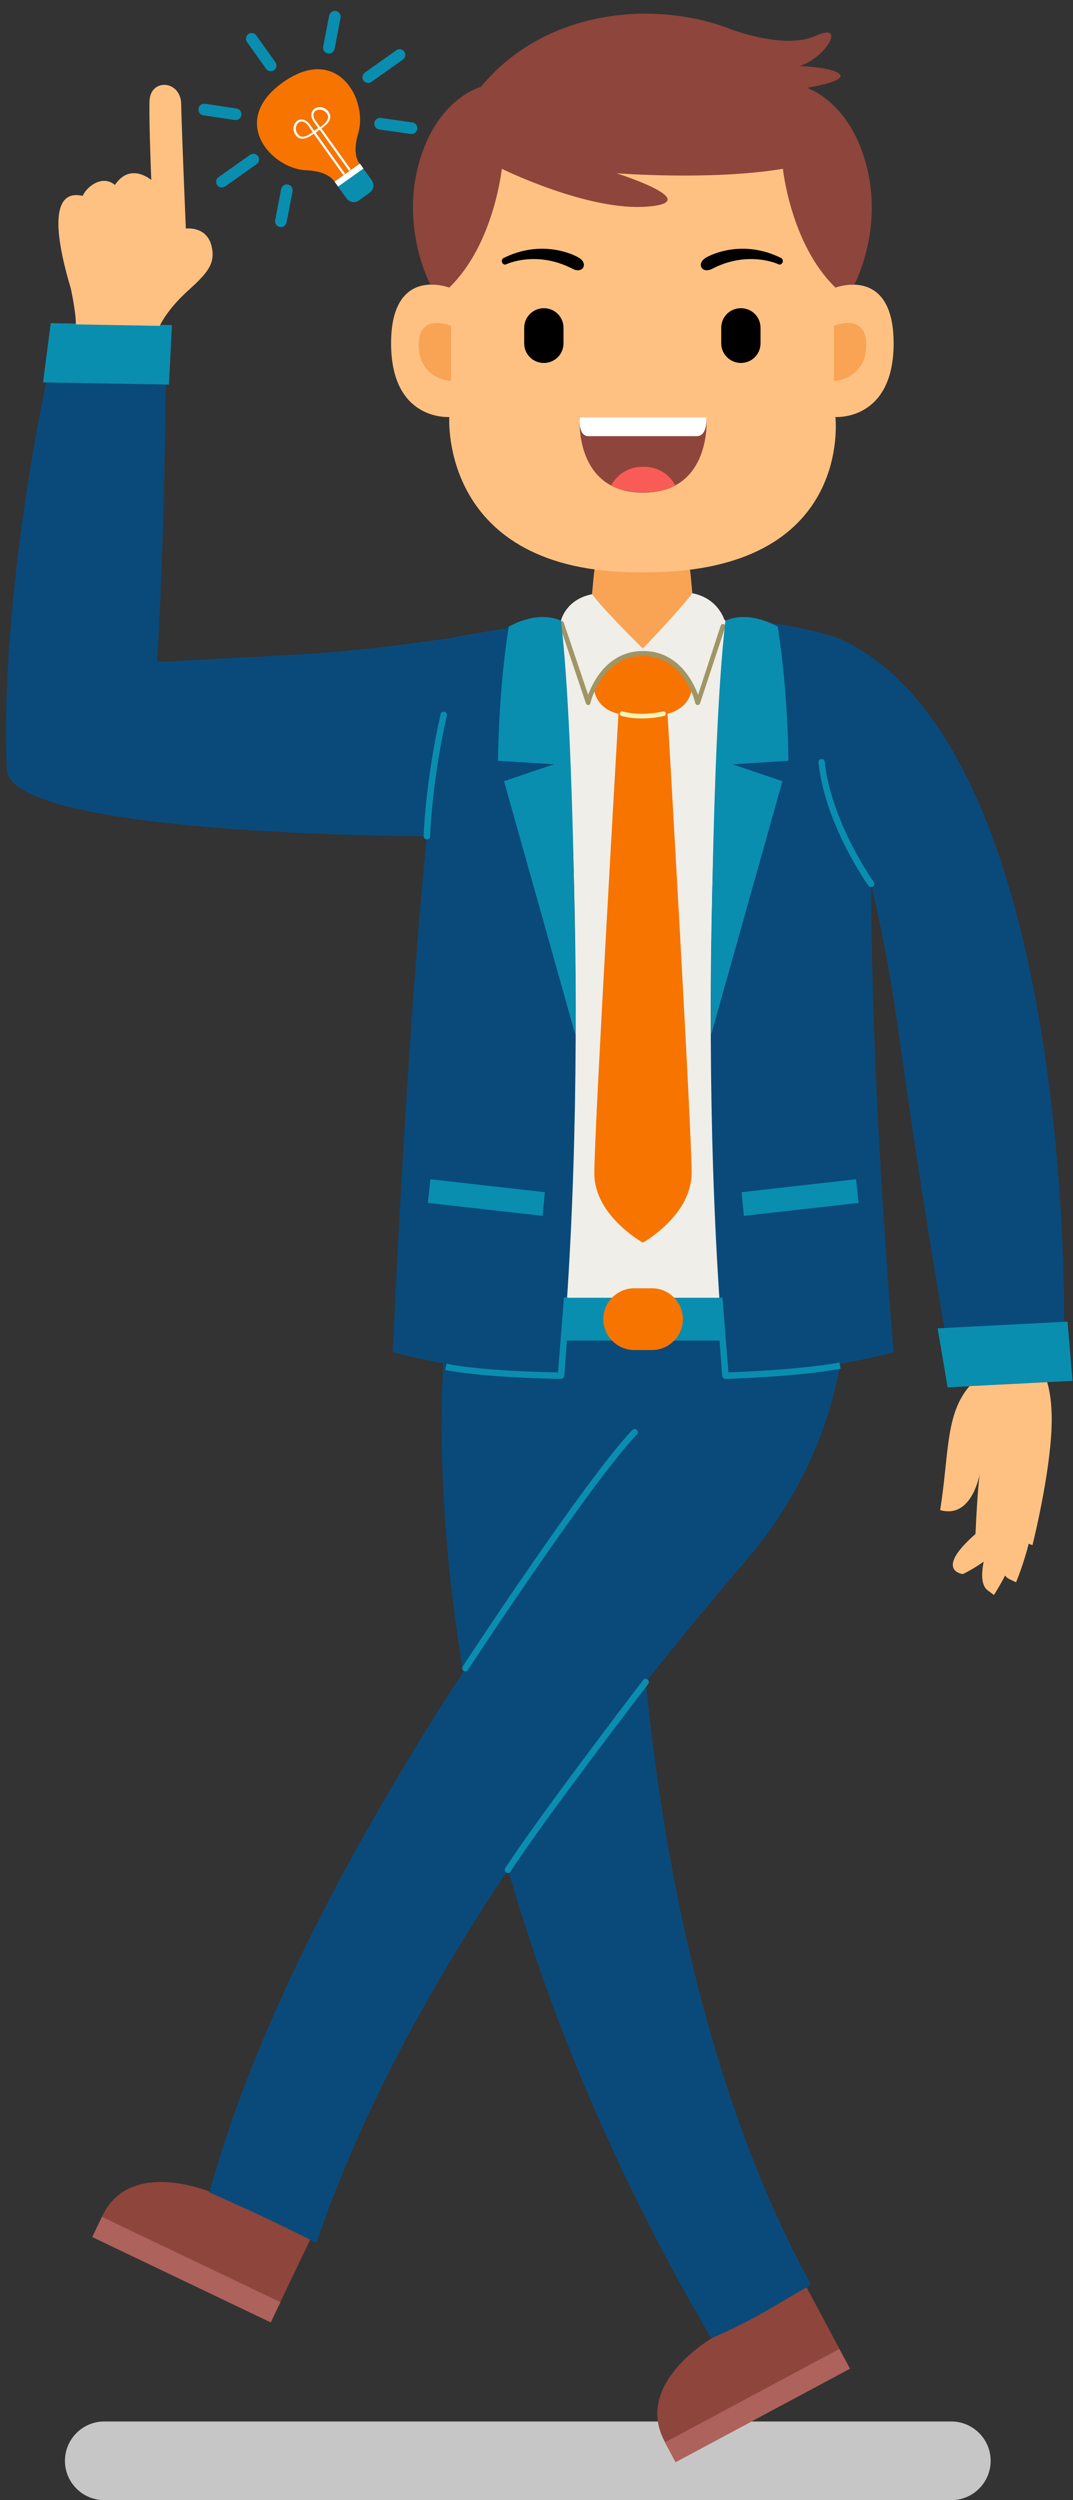 <?xml version="1.0" encoding="UTF-8"?><svg xmlns="http://www.w3.org/2000/svg" xmlns:xlink="http://www.w3.org/1999/xlink" height="1004.3" preserveAspectRatio="xMidYMid meet" version="1.0" viewBox="-2.4 -4.3 431.3 1004.3" width="431.3" zoomAndPan="magnify"><rect x="-2.4" y="-4.3" width="431.3" height="1004.3" fill="#333333" stroke="none"/><g><path d="M395.8,984.2c0,8.7-7.1,15.8-15.8,15.8H39.5c-8.7,0-15.8-7.1-15.8-15.8l0,0c0-8.7,7.1-15.8,15.8-15.8H380 C388.7,968.4,395.8,975.5,395.8,984.2L395.8,984.2z" fill="#c6c6c6"/></g><g><g><g><path d="M84.2,877c0,0-33.9-15.4-45.5,8.9c-3.7,7.7-4,8.4-4,8.4l71.7,34.3c0,0,10.1-21.2,16-33.5 C100.7,884.8,84.2,877,84.2,877z" fill="#8e453c"/></g><g><path d="M284.5,934.5c0,0-32.5,18.2-19.7,42c4,7.5,4.4,8.2,4.4,8.2l70.1-37.5c0,0-11.1-20.7-17.5-32.7 C300.5,925.8,284.5,934.5,284.5,934.5z" fill="#8e453c"/></g><g><path d="M262.3 957.5H341.8V966.5H262.3z" fill="#ad625c" transform="rotate(-28.164 302.039 962.019)"/></g><g><path d="M68 867.7H77V947.2H68z" fill="#ad625c" transform="rotate(-64.463 72.46 907.408)"/></g><g><path d="M337.6,517c0,0,3.8,54.2-40,105.4c-70.8,82.7-139.4,176.3-172.8,274.2c-23-11.3-23-11.3-43-20.2 c39.1-143,171.1-305.5,171.1-305.5l0,0c0,0-7.1,200.1,70.7,342.6c-14.6,8.1-21,13.2-40.1,21.5C146.7,701.6,178.3,517,178.3,517 H337.6z" fill="#0a4a7a"/></g><g><path d="M184.7,667.1c-0.2,0-0.5-0.1-0.7-0.2c-0.6-0.4-0.8-1.2-0.4-1.8c0.5-0.8,49.5-75.4,68.2-95 c0.5-0.5,1.3-0.5,1.8,0c0.5,0.5,0.5,1.3,0,1.8c-18.6,19.5-67.5,93.9-68,94.7C185.6,666.9,185.2,667.1,184.7,667.1z" fill="#0a8eb0"/></g><g><path d="M201.8,748.1c-0.2,0-0.5-0.1-0.7-0.2c-0.6-0.4-0.8-1.2-0.4-1.8c13.8-21.2,55-75,55.4-75.5 c0.4-0.6,1.2-0.7,1.8-0.2c0.6,0.4,0.7,1.2,0.2,1.8c-0.4,0.5-41.6,54.2-55.3,75.3C202.7,747.9,202.3,748.1,201.8,748.1z" fill="#0a8eb0"/></g><g><g><g><g><g><path d="M336,508V337.7l-1-84.5c-9.6-4.8-31.9-7.1-45.8-8.2L275.9,234l-40.3,0.4l-12.4,10.6 c-13.8,1-23.5,6.1-46.2,8.2l-1,114.6V508c0,0-3.1,17.1,71.4,17.1h17.3C339.1,525.1,336,508,336,508z" fill="#efeee8"/></g><g><g><path d="M274.9,224.3c0,0,0.1-0.5,1,9.8c-6.2,13.6-20.2,24.2-20.2,24.2s-14-9.6-20.2-23.2 c0.9-10.3,1.1-10.7,1.1-10.7H274.9z" fill="#f9a355"/></g><g><g><path d="M257.2,225.6c83.4,0,76.2-61.9,76.2-62.4c0,0,23.4,1.7,23.4-29.6s-23.4-22.4-23.4-22.4v-31 c0,0,0.7-30-76.2-30h-2.8c-76.9,0-76.2,30-76.2,30v31c0,0-23.4-9-23.4,22.4s23.4,29.6,23.4,29.6s-4.1,62.4,76.2,62.4H257.2z" fill="#ffc182"/></g><g><path d="M224.1,133.6c0,4.4-3.5,7.9-7.9,7.9l0,0c-4.4,0-7.9-3.5-7.9-7.9v-6.2c0-4.4,3.6-7.9,7.9-7.9l0,0 c4.4,0,7.9,3.5,7.9,7.9V133.6z" fill="inherit"/></g><g><path d="M201,101.9c0,0,11.9-5.8,26.6,1.7c4.2,2.3,6.6-1.9,2.8-4.3c-2.2-1.4-15.1-7.6-30.5,0.1 C198.5,100.5,199.8,102.4,201,101.9z" fill="inherit"/></g><g><path d="M287.5,133.6c0,4.4,3.6,7.9,7.9,7.9l0,0c4.4,0,7.9-3.5,7.9-7.9v-6.2c0-4.4-3.5-7.9-7.9-7.9l0,0 c-4.4,0-7.9,3.5-7.9,7.9V133.6z" fill="inherit"/></g><g><path d="M310.6,101.9c0,0-11.9-5.8-26.6,1.7c-4.2,2.3-6.6-1.9-2.8-4.3c2.2-1.4,15.1-7.6,30.5,0.1 C313,100.5,311.8,102.4,310.6,101.9z" fill="inherit"/></g><g><path d="M178.9,148.7v-22.1c0,0-13-5.6-13,7.7C165.9,146.1,175.7,148.7,178.9,148.7z" fill="#f9a355"/></g><g><path d="M332.8,148.7v-22.1c0,0,13-5.6,13,7.7C345.8,146.1,336,148.7,332.8,148.7z" fill="#f9a355"/></g></g></g><g><path d="M345.7,61.5c-5.8-21.2-18.4-28.3-23.1-30.3c-0.1-0.1-0.1-0.2-0.2-0.3c23.7-4.2,10.6-8.1-3.4-8.7 c10.2-3,19.3-17.9,6.4-12.1C315,14.8,298.8,10,292,7.7c-1-0.4-2.1-0.8-3.1-1.2c0,0,0,0,0,0v0C258-4.3,215.9,0.3,190.9,30.6 c0,0-17.7,4.5-25,30.9c-7.2,26.5,4.7,48.5,4.7,48.5s4.2-0.1,7.6,1.2c18-17.4,21.1-47.7,21.1-47.7s34.6,17.1,58.5,15.2 c23.9-1.9-12.4-13.4-12.4-13.4s38.4,3,66.9-1.8c0,0,3.1,30.3,21.1,47.7c3.8-1.4,7.6-1.2,7.6-1.2S352.9,88,345.7,61.5z" fill="#8e453c"/></g><g><path d="M256.3,258.2c0,0,16.5,5.3,21.8,19.8c6.4-19.8,10.8-32.9,10.8-32.9s-2.3-9-13-11.1 c-5.7,7.5-19.9,22.2-19.9,22.2s-14.7-14.3-20.4-21.8c-10.7,2.1-12.5,10.6-12.5,10.6s4.5,13.1,10.8,32.9 c5.3-14.5,21.8-19.8,21.8-19.8H256.3z" fill="#efeee8"/></g><g><path d="M275.5,273.3c-4.3-15.8-19.5-15-19.5-15s-15.1-0.8-19.5,15c1.7,7.9,9.7,9.1,9.7,9.1s-9.7,166.5-9.7,184.7 c0,16.9,19.4,27.7,19.4,27.7h0.2c0,0,19.4-10.8,19.4-27.7c0-18.2-9.7-184.7-9.7-184.7S273.8,281.1,275.5,273.3z" fill="#f77400"/></g><g><path d="M275.6,273c-4.3-15.8-19.5-15-19.5-15s-15.1-0.8-19.5,15c1.7,7.9,9.7,9.1,9.7,9.1s-9.7,166.5-9.7,184.7 c0,16.9,19.4,27.7,19.4,27.7h0.2c0,0,19.4-10.8,19.4-27.7c0-18.2-9.7-184.7-9.7-184.7S273.8,280.9,275.6,273z" fill="#f77400"/></g><g><path d="M234,278.9c-0.4,0-0.8-0.3-0.9-0.7l-10.7-31.8c-0.2-0.5,0.1-1,0.6-1.2c0.5-0.2,1,0.1,1.2,0.6l9.8,29 c2.1-5.6,8.2-17.6,22.1-17.6c13.9,0,20,12,22.1,17.6l9.1-27.8c0.2-0.5,0.7-0.8,1.2-0.6c0.5,0.2,0.8,0.7,0.6,1.2l-10.1,30.6 c-0.1,0.4-0.5,0.7-1,0.7c-0.4,0-0.8-0.3-0.9-0.7c0,0-1.1-4.9-4.3-9.6c-4.2-6.2-9.9-9.4-16.8-9.4c-16.6,0-21.1,18.8-21.1,19 C234.8,278.6,234.4,278.9,234,278.9C234,278.9,234,278.9,234,278.9z" fill="#a09565"/></g><g><path d="M255.5,284.3c-5,0-8-1-8.1-1c-0.5-0.2-0.8-0.7-0.6-1.2c0.2-0.5,0.7-0.8,1.2-0.6l0,0 c0.1,0,6.5,2.1,16.1,0c0.5-0.1,1,0.2,1.1,0.7c0.1,0.5-0.2,1-0.7,1.1C261.1,284.1,258,284.3,255.5,284.3z" fill="#f7f2b7"/></g><g><path d="M216.5 517H295.7V534.2H216.5z" fill="#0a8eb0"/></g><g><g><g><path d="M289.2,245.1c0,0-13.3,156.4,0,303.3c31.9,0,67.6-9.5,67.6-9.5s-9-102-9-188.2 c12.6,55.9,9,58.1,29.4,178.5c34.4,1.2,48.1-2.5,48.1-2.5s3.6-231.7-90.3-274.5C310.3,244,289.2,245.1,289.2,245.1z" fill="#0a4a7a"/></g><g><path d="M289.2,245.1c0,0,7.9-4.7,21,2.3c4.3,27.1,4.3,53.9,4.3,53.9l-22.5,1.4l20.1,6.8l-28.7,102 C283.3,411.4,283.3,295,289.2,245.1z" fill="#0a8eb0"/></g><g><path d="M378.5,553l-4-23.7l52.2-2.7c0,0,1.5,17.5,2,23.8C413.6,551.1,411.7,551.2,378.5,553z" fill="#0a8eb0"/></g><g><path d="M342.7 478.9L296.6 484.1 295.7 474.6 341.7 469.4z" fill="#0a8eb0"/></g></g><g><g><path d="M169.2,331.6c-8.5,85-13.7,207.3-13.7,207.3s35.7,9.5,67.6,9.5c13.3-146.9,0-303.3,0-303.3 s-14.9,1.3-45.7,7.1c-45.5,6.3-48,5.8-116.7,9.4c0,0,2.8-38.4,3.5-111.4c-28-0.5-48-0.9-48-0.9S-2.4,234,0.3,304.7 C1.3,331.6,169.2,331.6,169.2,331.6z" fill="#0a4a7a"/></g><g><path d="M223.1,245.1c0,0-7.9-4.7-21,2.3c-4.3,27.1-4.3,53.9-4.3,53.9l22.5,1.4l-20.1,6.8l28.7,102 C229,411.4,229,295,223.1,245.1z" fill="#0a8eb0"/></g><g><path d="M18,125.5l-3.1,23.8l50.6,0.9c0,0,0.9-17.5,1.2-23.9C51.5,126.1,51.3,126.1,18,125.5z" fill="#0a8eb0"/></g><g><path d="M169.6 478.9L215.7 484.1 216.6 474.6 170.6 469.4z" fill="#0a8eb0"/></g></g></g><g><path d="M259.7,513.2h-7.2c-6.8,0-12.4,5.6-12.4,12.4s5.6,12.4,12.4,12.4h7.2c6.8,0,12.4-5.6,12.4-12.4 S266.5,513.2,259.7,513.2z" fill="#f77400"/></g></g><g><g><path d="M281.6,163.3h-25.5h-25.5c0,0-2.4,30.3,25.5,30.3C284,193.6,281.6,163.3,281.6,163.3z" fill="#8e453c"/></g><g><path d="M281.6,163.3c0,0,0.5,7.6-3.9,7.6c-12.1,0-31.5,0-43.6,0c-4.3,0-3.5-7.6-3.5-7.6H281.6z" fill="#fff"/></g><g><path d="M243.3,190.7c0,0,4.5,2.8,13.2,2.8c8.6,0,12.5-2.8,12.5-2.8s-3.3-7.5-12.8-7.5 C246.6,183.2,243.3,190.7,243.3,190.7z" fill="#f95c57"/></g></g><g><path d="M72.8,112.8c8.2-7.4,11.6-11.2,9.8-18.4c-2-8-10.3-6.9-10.3-6.9s-1.5-34.9-1.9-50.6 c-0.6-9-12.3-9.7-12.7-0.7c-0.2,5.9,0.3,21.6,0.7,31.8c0,0-8.4-7.3-14.6,2c-4.7-4-10.9,0-13,4.4c-5.7-1.4-15.9-0.1-4.7,37.3 c2.2,10.6,2,14.3,2,14.3l33.7,0.6C61.9,126.4,64.6,120.3,72.8,112.8z" fill="#ffc182"/></g></g></g><g><path d="M169.2,332.9C169.2,332.9,169.2,332.9,169.2,332.9c-0.7,0-1.3-0.6-1.3-1.3c0-0.2,0.6-21.5,6.8-49 c0.2-0.7,0.8-1.1,1.5-1c0.7,0.2,1.1,0.8,1,1.5c-6.1,27.2-6.7,48.3-6.7,48.5C170.5,332.3,169.9,332.9,169.2,332.9z" fill="#0a8eb0"/></g><g><path d="M347.7,352c-0.4,0-0.8-0.2-1-0.5c-0.7-1-17.4-24.5-20.1-49.5c-0.1-0.7,0.4-1.3,1.1-1.4 c0.7-0.1,1.3,0.4,1.4,1.1c2.6,24.2,19.5,48,19.7,48.3c0.4,0.6,0.3,1.4-0.3,1.8C348.2,351.9,348,352,347.7,352z" fill="#0a8eb0"/></g></g><g><path d="M223.1,549.6C223.1,549.6,223.1,549.6,223.1,549.6c-1.3,0-31.3-0.5-46.5-3.6l0.5-2.5 c13.2,2.8,38.9,3.4,44.8,3.5l2.4-30.1l2.5,0.2l-2.4,31.3C224.3,549.1,223.8,549.6,223.1,549.6z" fill="#0a8eb0"/></g><g><path d="M289.2,549.6c-0.7,0-1.2-0.5-1.3-1.2l-2.4-31.3l2.5-0.2l2.4,30.1c5.6-0.2,29.6-1.2,44.6-4l0.5,2.5 C318.2,548.8,289.5,549.6,289.2,549.6C289.2,549.6,289.2,549.6,289.2,549.6z" fill="#0a8eb0"/></g><g><path d="M420.3,568.5C420.3,568.5,420.3,568.5,420.3,568.5c0.4-11.4-1.8-17.6-1.8-17.6l-31.2,1.6 c-9.8,11.3-8.2,27.5-11.8,49.8c11.8,3.4,15.4-11.7,16-14.9c-0.3,1.6-1,7.3-1.8,24.5c-16.9,14.8-5.1,16.1-5.1,16.1s3.6-1.6,8.4-5 c-1,5-1,9.7,1.7,11.6c2.4,1.8,2.4,1.8,2.4,1.8s2-3,4.5-7.8c0.5,0.6,1,1.1,1.7,1.4c2.7,1.3,2.7,1.3,2.7,1.3s2.8-6.5,5.1-15.5 c1.5,0.6,1.5,0.6,1.5,0.6S419.7,588.3,420.3,568.5z" fill="#ffc182"/></g></g><g><g><path d="M111.3,28.8c-21.9,15.6-4.6,34.7,9.4,35.3c5.6,0.2,9.5,1.9,11.3,4.5l10.1-7.2c-1.9-2.6-2.1-6.8-0.5-12.2 C145.6,35.8,133.2,13.2,111.3,28.8z" fill="#f77400"/></g><g><path d="M133.5,70.7l3.4,4.7c1.2,1.6,3.4,2,5,0.8l4.3-3.1c1.6-1.2,2-3.4,0.8-5l-3.4-4.7L133.5,70.7z" fill="#0a8eb0"/></g><g><path d="M131.6 64.8H144.1V67.3H131.6z" fill="#fff" transform="rotate(-35.492 137.814 66.004)"/></g><g><path d="M124,39.4c-1.2,0.9-2,2.8-0.2,5.3l1.7,2.4c-0.2,0.2-0.5,0.4-0.8,0.6c-0.3,0.2-0.5,0.4-0.8,0.5l-1.7-2.4 c-1.8-2.5-3.9-2.4-5.1-1.6c-1.5,1.1-2.2,3.6-0.7,5.7c0.6,0.9,1.4,1.4,2.3,1.5c1.6,0.2,3.4-0.8,5-2L135.6,66l0.7-0.5L124.5,49 c0.2-0.2,0.5-0.3,0.7-0.5c0,0,0,0,0.1-0.1c0,0,0.1,0,0.1-0.1c0.2-0.2,0.5-0.3,0.7-0.5l11.8,16.5l0.7-0.5l-11.8-16.5 c1.7-1.2,3.2-2.5,3.5-4.1c0.2-0.9-0.1-1.8-0.7-2.7C128.1,38.5,125.5,38.3,124,39.4z M123.3,48.8c-1.5,1.1-3.1,2-4.4,1.8 c-0.7-0.1-1.2-0.5-1.7-1.2c-1.2-1.6-0.7-3.6,0.5-4.5c0.9-0.7,2.4-0.6,3.9,1.4L123.3,48.8z M129.4,43.2c-0.2,1.3-1.6,2.5-3.1,3.6 l-1.8-2.5c-1.4-2-1-3.4,0-4.1c1.2-0.8,3.2-0.6,4.4,1C129.4,41.8,129.6,42.5,129.4,43.2z" fill="#fff"/></g><g><path d="M108.3,20.7c0.7,1,0.5,2.5-0.5,3.2l0,0c-1,0.7-2.5,0.5-3.2-0.5l-7.7-10.8c-0.7-1-0.5-2.5,0.5-3.2l0,0 c1-0.7,2.5-0.5,3.2,0.5L108.3,20.7z" fill="#0a8eb0"/></g><g><path d="M98.1,57.9c1-0.7,2.5-0.5,3.2,0.5l0,0c0.7,1,0.5,2.5-0.5,3.2l-12.7,9c-1,0.7-2.5,0.5-3.2-0.5l0,0 c-0.7-1-0.5-2.5,0.5-3.2L98.1,57.9z" fill="#0a8eb0"/></g><g><path d="M156.9,15.9c1-0.7,2.5-0.5,3.2,0.5l0,0c0.7,1,0.5,2.5-0.5,3.2l-12.7,9c-1,0.7-2.5,0.5-3.2-0.5l0,0 c-0.7-1-0.5-2.5,0.5-3.2L156.9,15.9z" fill="#0a8eb0"/></g><g><path d="M92.7,39.3c1.3,0.2,2.1,1.4,1.9,2.7l0,0c-0.2,1.3-1.4,2.1-2.7,1.9L79.3,42c-1.3-0.2-2.1-1.4-1.9-2.7l0,0 c0.2-1.3,1.4-2.1,2.7-1.9L92.7,39.3z" fill="#0a8eb0"/></g><g><path d="M127.5,14.5c-0.2,1.3,0.6,2.4,1.9,2.7l0,0c1.3,0.2,2.4-0.6,2.7-1.9l2.4-12.5c0.2-1.3-0.6-2.4-1.9-2.7l0,0 c-1.3-0.2-2.4,0.6-2.7,1.9L127.5,14.5z" fill="#0a8eb0"/></g><g><path d="M150,47.7c-1.3-0.2-2.1-1.4-1.9-2.7l0,0c0.2-1.3,1.4-2.1,2.7-1.9l12.6,1.8c1.3,0.2,2.1,1.4,1.9,2.7l0,0 c-0.2,1.3-1.4,2.1-2.7,1.9L150,47.7z" fill="#0a8eb0"/></g><g><path d="M115.2,72.5c0.2-1.3-0.6-2.4-1.9-2.7l0,0c-1.3-0.2-2.4,0.6-2.7,1.9l-2.4,12.5c-0.2,1.3,0.6,2.4,1.9,2.7l0,0 c1.3,0.2,2.4-0.6,2.7-1.9L115.2,72.5z" fill="#0a8eb0"/></g></g></g></svg>